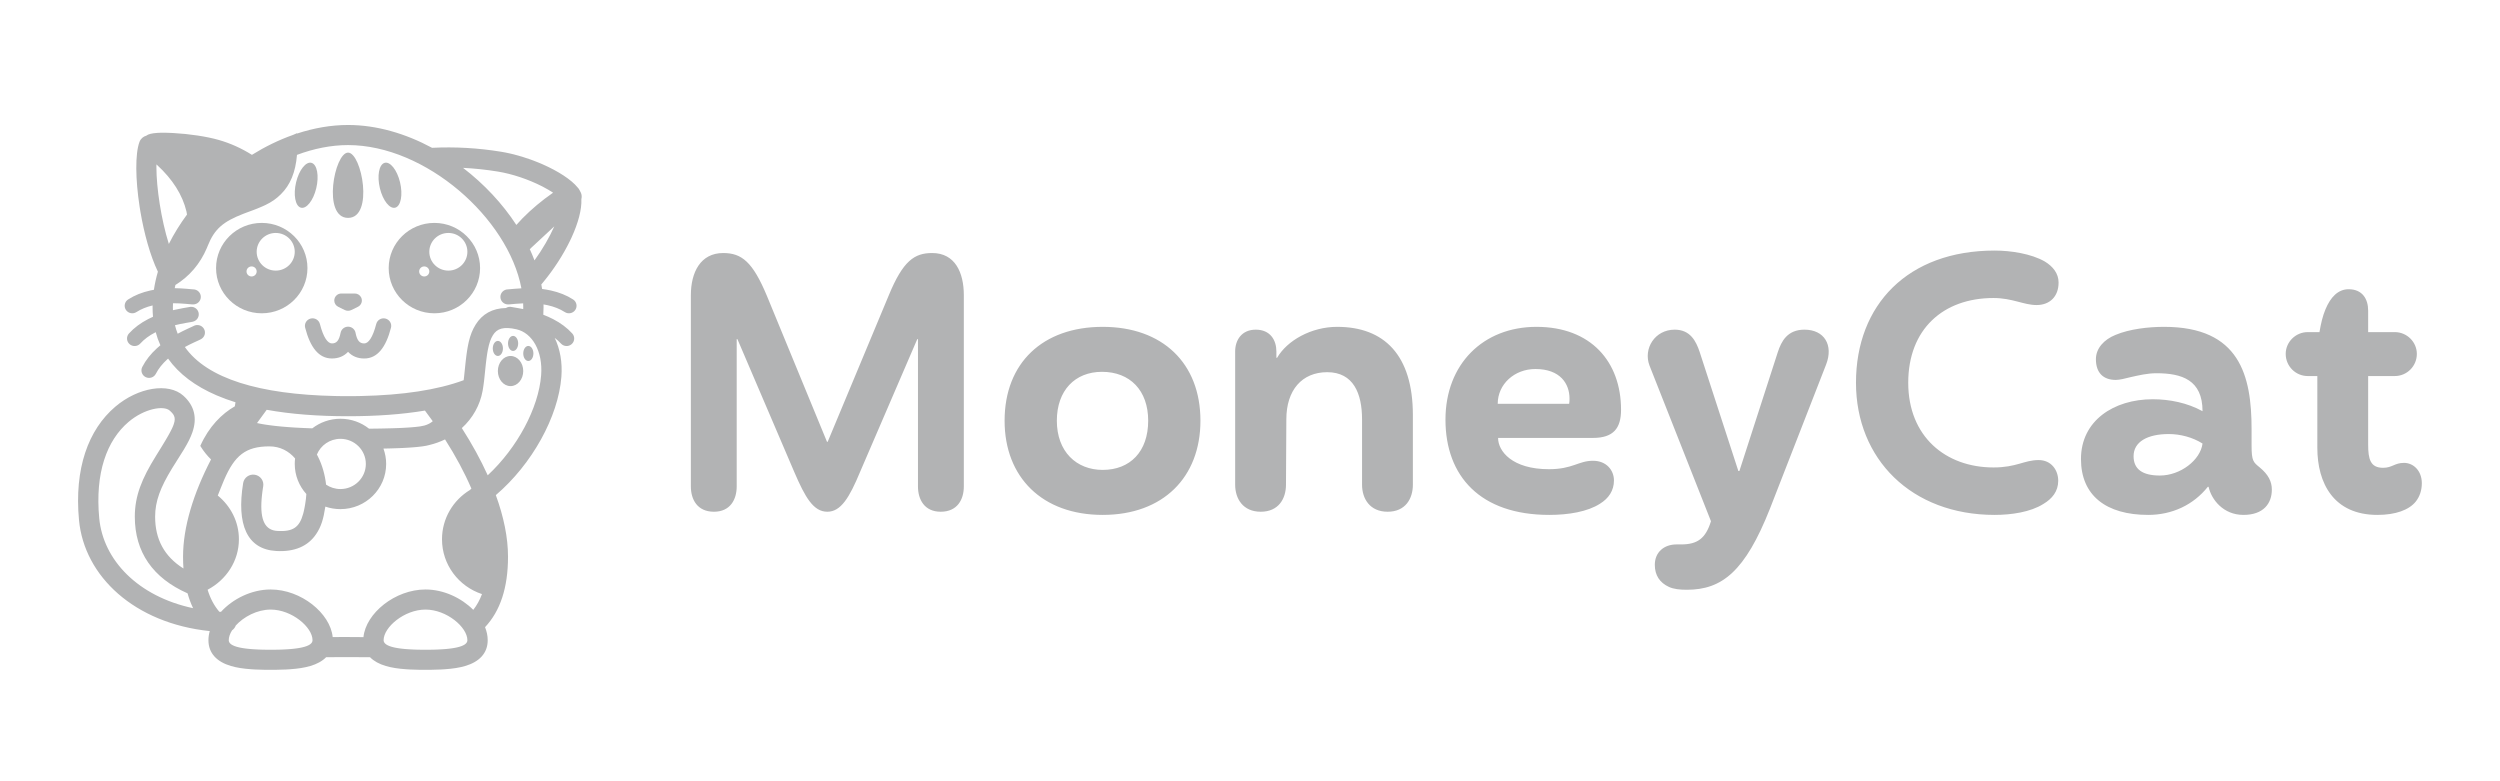 <?xml version="1.0" encoding="UTF-8"?> <svg xmlns="http://www.w3.org/2000/svg" width="160" height="50" viewBox="0 0 160 50" fill="none"> <path d="M60.206 32.751C61.275 32.751 61.685 31.964 61.685 31.131V18.893C61.685 17.431 61.116 16.194 59.66 16.194C58.523 16.194 57.795 16.689 56.885 18.893L52.972 28.274H52.927L49.083 18.938C48.173 16.756 47.468 16.194 46.285 16.194C44.829 16.194 44.215 17.431 44.215 18.893V31.131C44.215 31.964 44.624 32.751 45.693 32.751C46.74 32.751 47.149 31.964 47.149 31.131V21.705H47.195L50.834 30.209C51.539 31.851 52.063 32.751 52.95 32.751C53.814 32.751 54.36 31.851 55.042 30.209L58.705 21.705H58.75V31.131C58.75 31.964 59.16 32.751 60.206 32.751ZM70.572 32.954C74.439 32.954 76.828 30.547 76.828 26.925C76.828 23.235 74.394 20.918 70.572 20.918C66.728 20.918 64.294 23.235 64.294 26.925C64.294 30.547 66.705 32.954 70.572 32.954ZM70.572 30.074C68.889 30.074 67.638 28.904 67.638 26.925C67.638 24.99 68.798 23.797 70.527 23.797C72.324 23.797 73.484 24.99 73.484 26.925C73.484 28.904 72.324 30.074 70.572 30.074ZM88.809 32.751C89.946 32.751 90.424 31.919 90.424 31.019V26.565C90.424 22.718 88.582 20.918 85.579 20.918C83.918 20.918 82.372 21.795 81.735 22.898H81.689V22.493C81.689 21.773 81.302 21.098 80.37 21.098C79.46 21.098 79.05 21.773 79.05 22.493V31.019C79.05 31.919 79.551 32.751 80.688 32.751C81.826 32.751 82.303 31.919 82.303 31.019L82.326 26.835C82.326 24.967 83.327 23.82 84.942 23.82C86.625 23.82 87.171 25.192 87.171 26.835V31.019C87.171 31.919 87.672 32.751 88.809 32.751ZM99.153 32.954C100.381 32.954 101.609 32.751 102.405 32.234C102.951 31.896 103.293 31.401 103.293 30.749C103.293 30.097 102.815 29.489 101.95 29.489C101.018 29.489 100.654 30.029 99.13 30.029C96.787 30.029 95.877 28.882 95.877 28.027H101.95C103.27 28.027 103.747 27.397 103.747 26.227C103.747 23.145 101.814 20.918 98.334 20.918C94.921 20.918 92.51 23.303 92.51 26.857C92.51 30.479 94.74 32.954 99.153 32.954ZM100.426 25.845H95.854C95.854 24.585 96.923 23.617 98.265 23.617C99.858 23.617 100.449 24.562 100.449 25.507C100.449 25.597 100.449 25.755 100.426 25.845ZM107.956 37.745C110.208 37.745 111.686 36.576 113.279 32.549L116.873 23.325C117.35 22.088 116.759 21.098 115.485 21.098C114.393 21.098 114.006 21.84 113.779 22.538L111.322 30.142H111.254L108.775 22.515C108.547 21.84 108.183 21.098 107.182 21.098C105.908 21.098 105.158 22.313 105.567 23.393L109.502 33.359C109.161 34.461 108.638 34.843 107.592 34.843H107.296C106.5 34.843 105.908 35.338 105.908 36.148C105.908 36.823 106.227 37.296 106.818 37.566C107.114 37.7 107.501 37.745 107.956 37.745ZM127.655 32.954C128.724 32.954 129.952 32.774 130.771 32.256C131.34 31.919 131.726 31.446 131.726 30.771C131.726 30.074 131.272 29.444 130.475 29.444C129.543 29.444 129.065 29.917 127.586 29.917C124.516 29.917 122.127 27.937 122.127 24.495C122.127 21.075 124.356 19.073 127.586 19.073C128.792 19.073 129.52 19.523 130.339 19.523C131.181 19.523 131.749 18.983 131.749 18.083C131.749 17.498 131.385 17.049 130.862 16.733C129.998 16.239 128.701 16.036 127.655 16.036C122.104 16.036 118.783 19.501 118.783 24.495C118.783 29.377 122.332 32.954 127.655 32.954ZM143.578 32.954C144.874 32.954 145.398 32.211 145.398 31.334C145.398 30.817 145.17 30.367 144.624 29.917C144.215 29.579 144.101 29.512 144.101 28.522V27.465C144.101 24.045 143.35 20.918 138.505 20.918C137.504 20.918 136.299 21.053 135.389 21.435C134.661 21.728 134.138 22.29 134.138 22.988C134.138 23.865 134.615 24.315 135.412 24.315C135.662 24.315 136.003 24.225 136.367 24.135C136.867 24.023 137.436 23.887 138.005 23.887C139.642 23.887 140.962 24.315 140.962 26.317C139.984 25.777 138.846 25.552 137.777 25.552C135.275 25.552 133.182 26.925 133.182 29.377C133.182 31.716 134.797 32.954 137.482 32.954C139.006 32.954 140.37 32.324 141.303 31.154H141.349C141.531 31.986 142.304 32.954 143.578 32.954ZM138.232 30.434C137.118 30.434 136.549 30.029 136.549 29.197C136.549 28.274 137.436 27.779 138.801 27.779C139.529 27.779 140.325 27.982 140.962 28.387C140.825 29.444 139.552 30.434 138.232 30.434ZM152.153 32.954C153.314 32.954 154.178 32.639 154.61 32.099C154.86 31.784 154.997 31.379 154.997 30.929C154.997 30.119 154.451 29.624 153.859 29.624C153.245 29.624 153.109 29.939 152.517 29.939C151.699 29.939 151.562 29.377 151.562 28.454V24.067H153.268C154.041 24.067 154.678 23.438 154.678 22.65C154.678 21.885 154.041 21.255 153.268 21.255H151.562V19.883C151.562 19.141 151.198 18.511 150.311 18.511C149.629 18.511 149.151 19.028 148.832 19.793C148.65 20.221 148.537 20.715 148.446 21.255H147.695C146.922 21.255 146.285 21.885 146.285 22.65C146.285 23.438 146.922 24.067 147.695 24.067H148.309V28.657C148.309 30.929 149.356 32.954 152.153 32.954Z" fill="#B2B3B4"></path> <path d="M32.513 21.979C32.513 21.713 32.658 21.497 32.838 21.497C33.017 21.497 33.163 21.713 33.163 21.979C33.163 22.246 33.017 22.461 32.838 22.461C32.658 22.461 32.513 22.246 32.513 21.979Z" fill="#B2B3B4"></path> <path d="M31.538 22.3C31.538 22.034 31.683 21.818 31.863 21.818C32.042 21.818 32.188 22.034 32.188 22.3C32.188 22.567 32.042 22.782 31.863 22.782C31.683 22.782 31.538 22.567 31.538 22.3Z" fill="#B2B3B4"></path> <path d="M32.675 22.782C32.226 22.782 31.863 23.214 31.863 23.746C31.863 24.279 32.226 24.711 32.675 24.711C33.124 24.711 33.487 24.279 33.487 23.746C33.487 23.214 33.124 22.782 32.675 22.782Z" fill="#B2B3B4"></path> <path d="M33.488 22.622C33.488 22.356 33.633 22.14 33.813 22.14C33.992 22.14 34.138 22.356 34.138 22.622C34.138 22.888 33.992 23.104 33.813 23.104C33.633 23.104 33.488 22.888 33.488 22.622Z" fill="#B2B3B4"></path> <path d="M22.276 9.767C21.4 9.767 20.612 13.945 22.276 13.945C23.941 13.945 23.153 9.767 22.276 9.767Z" fill="#B2B3B4"></path> <path d="M19.25 13.289C19.606 13.395 20.049 12.839 20.24 12.048C20.43 11.256 20.297 10.529 19.941 10.423C19.585 10.317 19.142 10.872 18.951 11.664C18.761 12.455 18.894 13.183 19.25 13.289Z" fill="#B2B3B4"></path> <path d="M25.303 13.289C24.947 13.395 24.504 12.839 24.313 12.048C24.122 11.256 24.256 10.529 24.612 10.423C24.968 10.317 25.411 10.872 25.602 11.664C25.792 12.455 25.659 13.183 25.303 13.289Z" fill="#B2B3B4"></path> <path fill-rule="evenodd" clip-rule="evenodd" d="M13.828 17.158C13.828 15.561 15.137 14.266 16.752 14.266C18.367 14.266 19.677 15.561 19.677 17.158C19.677 18.756 18.367 20.051 16.752 20.051C15.137 20.051 13.828 18.756 13.828 17.158ZM16.427 16.114C16.427 15.448 16.973 14.909 17.646 14.909C18.319 14.909 18.864 15.448 18.864 16.114C18.864 16.78 18.319 17.319 17.646 17.319C16.973 17.319 16.427 16.78 16.427 16.114ZM15.777 17.373C15.777 17.195 15.922 17.051 16.102 17.051C16.281 17.051 16.427 17.195 16.427 17.373C16.427 17.55 16.281 17.694 16.102 17.694C15.922 17.694 15.777 17.55 15.777 17.373Z" fill="#B2B3B4"></path> <path fill-rule="evenodd" clip-rule="evenodd" d="M27.801 14.266C26.186 14.266 24.876 15.561 24.876 17.158C24.876 18.756 26.186 20.051 27.801 20.051C29.416 20.051 30.725 18.756 30.725 17.158C30.725 15.561 29.416 14.266 27.801 14.266ZM27.476 16.114C27.476 15.448 28.022 14.909 28.695 14.909C29.368 14.909 29.913 15.448 29.913 16.114C29.913 16.78 29.368 17.319 28.695 17.319C28.022 17.319 27.476 16.78 27.476 16.114ZM27.151 17.051C26.972 17.051 26.826 17.195 26.826 17.373C26.826 17.55 26.972 17.694 27.151 17.694C27.331 17.694 27.476 17.55 27.476 17.373C27.476 17.195 27.331 17.051 27.151 17.051Z" fill="#B2B3B4"></path> <path d="M21.644 19.634L22.058 19.839C22.196 19.907 22.357 19.907 22.494 19.839L22.909 19.634C23.133 19.523 23.224 19.254 23.112 19.032C23.035 18.88 22.878 18.784 22.706 18.784H21.846C21.596 18.784 21.393 18.985 21.393 19.233C21.393 19.403 21.49 19.558 21.644 19.634Z" fill="#B2B3B4"></path> <path d="M20.474 20.735C20.408 20.477 20.143 20.321 19.882 20.387C19.621 20.452 19.463 20.715 19.53 20.973C19.854 22.233 20.402 22.943 21.243 22.943C21.67 22.943 22.017 22.793 22.276 22.517C22.535 22.794 22.882 22.944 23.31 22.944C24.151 22.944 24.699 22.234 25.023 20.974C25.09 20.716 24.932 20.453 24.671 20.388C24.41 20.322 24.145 20.478 24.079 20.736C23.852 21.618 23.572 21.98 23.31 21.98C23.024 21.98 22.858 21.811 22.759 21.321C22.73 21.123 22.578 20.956 22.368 20.916C22.131 20.871 21.901 21.005 21.82 21.222C21.808 21.252 21.8 21.283 21.795 21.315C21.697 21.809 21.53 21.979 21.243 21.979C20.981 21.979 20.701 21.617 20.474 20.735Z" fill="#B2B3B4"></path> <path fill-rule="evenodd" clip-rule="evenodd" d="M9.765 19.669C9.765 19.628 9.766 19.588 9.766 19.548C9.375 19.641 9.029 19.781 8.733 19.972C8.508 20.118 8.205 20.056 8.058 19.833C7.911 19.61 7.974 19.311 8.199 19.166C8.617 18.895 9.095 18.708 9.622 18.591C9.698 18.575 9.774 18.559 9.85 18.546C9.907 18.16 9.993 17.773 10.105 17.388C9.609 16.355 9.222 14.936 8.985 13.539L8.933 13.215C8.668 11.489 8.64 9.848 8.928 9.079C9.005 8.875 9.171 8.736 9.363 8.684C9.486 8.583 9.723 8.527 10.061 8.506L10.208 8.498C10.233 8.498 10.259 8.497 10.285 8.496L10.449 8.495L10.623 8.496L10.809 8.502L11.005 8.51C11.038 8.511 11.072 8.513 11.106 8.515C12.109 8.569 13.235 8.736 14.002 8.957C14.745 9.17 15.453 9.488 16.123 9.91C16.961 9.389 17.845 8.956 18.753 8.635L19.012 8.523L19.012 8.547C20.084 8.194 21.185 7.999 22.276 7.999C24.102 7.999 25.954 8.546 27.652 9.46C29.122 9.387 30.594 9.47 32.066 9.711C32.259 9.742 32.455 9.781 32.651 9.826L32.887 9.882C33.241 9.972 33.596 10.081 33.941 10.204L34.169 10.288C34.283 10.331 34.395 10.376 34.506 10.422L34.725 10.515C35.72 10.953 36.559 11.492 36.969 11.998C37.018 12.046 37.06 12.104 37.092 12.17C37.129 12.229 37.16 12.289 37.183 12.347C37.234 12.475 37.241 12.613 37.208 12.741C37.239 13.412 37.002 14.277 36.584 15.191L36.475 15.421C36.044 16.307 35.453 17.225 34.778 18.044L34.655 18.192L34.644 18.203C34.663 18.3 34.68 18.398 34.695 18.495C34.883 18.518 35.069 18.55 35.256 18.591C35.783 18.708 36.261 18.895 36.679 19.166C36.904 19.311 36.968 19.61 36.82 19.833C36.673 20.056 36.371 20.118 36.145 19.972C35.833 19.77 35.463 19.625 35.044 19.532C34.958 19.514 34.872 19.497 34.785 19.483C34.786 19.545 34.787 19.607 34.787 19.669C34.787 19.829 34.782 19.988 34.771 20.143C34.985 20.225 35.194 20.318 35.401 20.424C35.879 20.672 36.292 20.975 36.625 21.343C36.804 21.541 36.787 21.846 36.586 22.024C36.386 22.201 36.078 22.184 35.898 21.985C35.781 21.856 35.649 21.736 35.502 21.625C35.843 22.333 36 23.192 35.929 24.112C35.731 26.678 34.05 29.708 31.733 31.687C32.237 33.071 32.513 34.404 32.513 35.63C32.513 37.621 32.013 39.106 31.043 40.139C31.153 40.413 31.213 40.694 31.213 40.973C31.213 41.813 30.666 42.36 29.773 42.623C29.408 42.731 28.985 42.797 28.465 42.833L28.218 42.848C28.007 42.859 27.779 42.865 27.535 42.868L27.232 42.869L27.139 42.869L27.079 42.869L26.785 42.865C26.595 42.862 26.416 42.856 26.246 42.848L25.999 42.833C25.479 42.797 25.056 42.731 24.691 42.623C24.272 42.499 23.928 42.313 23.683 42.063L22.517 42.056L21.98 42.055L20.872 42.062C20.626 42.313 20.282 42.499 19.862 42.623C19.497 42.731 19.074 42.797 18.554 42.833L18.307 42.848C18.095 42.859 17.868 42.865 17.623 42.868L17.321 42.869C17.269 42.869 17.218 42.869 17.168 42.869L16.874 42.865C16.683 42.862 16.504 42.856 16.335 42.848L16.088 42.833C15.568 42.797 15.145 42.731 14.78 42.623C13.887 42.36 13.34 41.813 13.34 40.973C13.34 40.779 13.369 40.584 13.424 40.39C8.604 39.889 5.395 36.886 5.056 33.287C4.746 29.992 5.648 27.499 7.381 26.027C8.835 24.791 10.784 24.467 11.737 25.327C12.464 25.983 12.623 26.777 12.311 27.674C12.198 28.001 12.027 28.337 11.777 28.754L11.737 28.819L11.014 29.971C10.267 31.194 9.928 32.075 9.928 33.067C9.928 34.517 10.514 35.611 11.741 36.384C11.724 36.141 11.715 35.89 11.715 35.63C11.715 33.74 12.37 31.596 13.506 29.404C13.256 29.16 13.035 28.885 12.85 28.587L12.819 28.536C13.372 27.298 14.197 26.478 15.03 26.004L15.072 25.746C14.646 25.614 14.242 25.466 13.861 25.302C12.501 24.718 11.453 23.935 10.757 22.951C10.74 22.965 10.723 22.98 10.707 22.995C10.391 23.283 10.143 23.591 9.975 23.921C9.854 24.159 9.56 24.254 9.32 24.134C9.08 24.014 8.983 23.724 9.105 23.486C9.33 23.046 9.649 22.647 10.047 22.286C10.119 22.221 10.191 22.158 10.265 22.097C10.143 21.83 10.043 21.551 9.966 21.26L9.928 21.279C9.548 21.475 9.229 21.71 8.98 21.985C8.8 22.184 8.492 22.201 8.291 22.024C8.091 21.846 8.073 21.541 8.253 21.343C8.586 20.975 8.998 20.672 9.477 20.424C9.581 20.37 9.686 20.32 9.792 20.273C9.774 20.076 9.765 19.875 9.765 19.669ZM16.449 27.076C16.64 26.805 16.837 26.534 17.041 26.265C17.05 26.252 17.06 26.24 17.07 26.227C18.614 26.507 20.362 26.639 22.276 26.639C24.073 26.639 25.723 26.523 27.196 26.277C27.367 26.503 27.534 26.731 27.696 26.958C27.553 27.081 27.376 27.174 27.162 27.234C27.074 27.255 26.983 27.274 26.89 27.289L26.78 27.303L26.588 27.325L26.303 27.35L26.148 27.361L25.811 27.381L25.533 27.394L25.129 27.408L24.566 27.422L24.067 27.431L23.618 27.435C23.117 27.038 22.481 26.8 21.789 26.8C21.109 26.8 20.484 27.029 19.987 27.413L19.791 27.407L19.47 27.394L19.16 27.379L18.862 27.363L18.576 27.344L18.301 27.323L18.037 27.301L17.786 27.276C17.745 27.272 17.704 27.268 17.664 27.264L17.43 27.236C17.354 27.227 17.28 27.218 17.208 27.207L16.997 27.177L16.798 27.144C16.733 27.133 16.671 27.121 16.61 27.109L16.449 27.076ZM12.004 37.974C9.785 36.994 8.628 35.337 8.628 33.067C8.628 31.742 9.07 30.64 9.992 29.16L10.352 28.578L10.599 28.169L10.763 27.887L10.834 27.759L10.898 27.64L10.955 27.529L11.006 27.426L11.05 27.33L11.087 27.24L11.118 27.156C11.207 26.901 11.202 26.731 11.122 26.58L11.095 26.533L11.062 26.487L11.054 26.476L11.044 26.464L11.005 26.418L10.961 26.372L10.913 26.325L10.861 26.277C10.483 25.935 9.24 26.142 8.228 27.002C6.831 28.189 6.078 30.27 6.351 33.168C6.603 35.846 8.83 38.172 12.358 38.924C12.217 38.63 12.099 38.313 12.004 37.974ZM14.037 39.152C13.709 38.77 13.458 38.304 13.287 37.743C14.482 37.111 15.29 35.902 15.29 34.513C15.29 33.394 14.766 32.392 13.937 31.714L13.942 31.704L13.944 31.699L14.144 31.196L14.344 30.709C15.012 29.166 15.707 28.568 17.24 28.568C17.929 28.568 18.485 28.871 18.886 29.34C18.872 29.455 18.864 29.573 18.864 29.692C18.864 30.431 19.145 31.106 19.606 31.617C19.602 31.722 19.593 31.827 19.579 31.931C19.575 31.963 19.57 31.994 19.566 32.024L19.54 32.203C19.536 32.232 19.531 32.26 19.527 32.288L19.498 32.452C19.493 32.478 19.488 32.505 19.483 32.53L19.452 32.68C19.447 32.704 19.441 32.728 19.436 32.751L19.401 32.887C19.161 33.76 18.741 34.036 17.757 33.981C16.993 33.938 16.633 33.345 16.744 31.932L16.762 31.743C16.765 31.711 16.768 31.678 16.772 31.645L16.797 31.442L16.828 31.229L16.846 31.119C16.903 30.769 16.662 30.439 16.307 30.383C15.953 30.326 15.62 30.564 15.562 30.915C15.131 33.565 15.801 35.159 17.684 35.264C18.866 35.33 19.716 34.95 20.234 34.181C20.555 33.704 20.701 33.218 20.822 32.423C21.125 32.528 21.45 32.584 21.789 32.584C23.404 32.584 24.714 31.29 24.714 29.692C24.714 29.347 24.652 29.016 24.54 28.709L24.993 28.699L25.534 28.681L25.829 28.668L26.103 28.652L26.275 28.641L26.439 28.629L26.669 28.609L26.882 28.586L27.015 28.57L27.039 28.567L27.078 28.561C27.218 28.542 27.352 28.515 27.482 28.48C27.837 28.394 28.172 28.273 28.482 28.122C29.159 29.183 29.729 30.242 30.17 31.27C30.133 31.298 30.1 31.329 30.071 31.362C29.001 32.013 28.288 33.181 28.288 34.513C28.288 36.147 29.36 37.533 30.847 38.022C30.703 38.406 30.517 38.741 30.29 39.031C29.532 38.27 28.397 37.727 27.232 37.727C25.279 37.727 23.412 39.253 23.261 40.776L22.211 40.769L21.703 40.77L21.292 40.773C21.139 39.251 19.273 37.727 17.321 37.727C16.092 37.727 14.897 38.331 14.143 39.158C14.107 39.157 14.072 39.154 14.037 39.152ZM31.214 30.419C33.107 28.658 34.471 26.11 34.633 24.014C34.752 22.482 34.065 21.304 33.056 21.075C32.221 20.886 31.81 21.028 31.548 21.45C31.405 21.679 31.306 21.962 31.225 22.381L31.195 22.544L31.167 22.721C31.163 22.752 31.158 22.783 31.154 22.815L31.127 23.015L31.088 23.345L30.998 24.209L30.977 24.397L30.955 24.567L30.933 24.724L30.91 24.873L30.886 25.018C30.72 25.931 30.255 26.763 29.557 27.397C30.205 28.408 30.763 29.422 31.214 30.419ZM14.852 40.341C14.717 40.556 14.64 40.773 14.64 40.973C14.64 41.174 14.846 41.332 15.315 41.436L15.433 41.46L15.561 41.482L15.699 41.502L15.848 41.52L16.008 41.536L16.179 41.549L16.36 41.56L16.554 41.57L16.758 41.577L16.974 41.581L17.202 41.583H17.439L17.668 41.581L17.884 41.577L18.088 41.57L18.281 41.56L18.463 41.549L18.634 41.536L18.794 41.52L18.943 41.502L19.081 41.482L19.209 41.46L19.326 41.436C19.796 41.332 20.002 41.174 20.002 40.973C20.002 40.142 18.679 39.013 17.321 39.013C16.449 39.013 15.592 39.478 15.09 40.031C15.045 40.157 14.96 40.265 14.852 40.341ZM11.065 19.669C11.065 19.582 11.067 19.495 11.071 19.407C11.326 19.407 11.591 19.42 11.869 19.444L12.241 19.477L12.309 19.482L12.365 19.483C12.635 19.483 12.853 19.267 12.853 19.001C12.853 18.735 12.635 18.519 12.365 18.519L12.344 18.518L11.952 18.483C11.687 18.461 11.432 18.447 11.184 18.444C11.197 18.375 11.211 18.307 11.226 18.239C12.113 17.691 12.803 16.9 13.242 15.867L13.295 15.735C13.726 14.646 14.294 14.182 15.562 13.688L15.786 13.603L16.17 13.461C16.207 13.447 16.242 13.433 16.278 13.42L16.48 13.341L16.665 13.264C16.725 13.239 16.782 13.215 16.836 13.19L16.994 13.117C17.399 12.921 17.681 12.723 17.975 12.433C18.575 11.841 18.916 11.027 19.007 9.912C20.079 9.511 21.186 9.285 22.276 9.285C27.233 9.285 32.525 13.959 33.37 18.453C33.225 18.46 33.077 18.47 32.926 18.483L32.534 18.518L32.513 18.519C32.244 18.519 32.025 18.735 32.025 19.001C32.025 19.267 32.244 19.483 32.513 19.483L32.569 19.482L32.637 19.477L33.009 19.444C33.171 19.43 33.328 19.42 33.482 19.414C33.486 19.499 33.487 19.584 33.487 19.669C33.487 19.706 33.487 19.744 33.486 19.781C33.385 19.761 33.283 19.742 33.178 19.723L32.791 19.656L32.77 19.652C32.631 19.615 32.49 19.641 32.378 19.713C31.517 19.729 30.865 20.092 30.44 20.777C30.238 21.102 30.103 21.441 30 21.882L29.961 22.064L29.924 22.259C29.913 22.326 29.901 22.395 29.89 22.467L29.858 22.689C29.853 22.727 29.848 22.767 29.843 22.806L29.813 23.053L29.784 23.318L29.709 24.039L29.675 24.333C27.985 24.958 25.771 25.289 23.108 25.345L22.696 25.352C22.557 25.353 22.417 25.354 22.276 25.354C22.135 25.354 21.995 25.353 21.857 25.352L21.444 25.345C16.612 25.243 13.256 24.236 11.832 22.21C12.019 22.108 12.216 22.009 12.424 21.913L12.763 21.758L12.824 21.727L12.874 21.701C13.107 21.568 13.187 21.273 13.052 21.043C12.917 20.812 12.619 20.733 12.386 20.866L12.367 20.876L12.01 21.04C11.787 21.143 11.575 21.249 11.372 21.359C11.302 21.183 11.244 21.002 11.198 20.814C11.412 20.76 11.636 20.714 11.871 20.672L12.239 20.609L12.306 20.596L12.36 20.583C12.62 20.514 12.775 20.25 12.705 19.993C12.635 19.735 12.368 19.583 12.108 19.652L12.087 19.656L11.699 19.723C11.481 19.762 11.271 19.804 11.068 19.852C11.066 19.791 11.065 19.73 11.065 19.669ZM10.806 15.613C11.13 14.967 11.521 14.336 11.968 13.731C11.96 13.659 11.948 13.592 11.933 13.531C11.678 12.471 11.054 11.479 10.047 10.553L10.012 10.521L10.01 10.694C10.011 12.025 10.311 14.035 10.806 15.613ZM29.634 10.743C30.982 11.776 32.159 13.033 33.046 14.396C33.557 13.812 34.189 13.237 34.86 12.723C35.045 12.581 35.227 12.448 35.397 12.332C35.217 12.213 35.002 12.086 34.762 11.961L34.68 11.918C33.815 11.479 32.794 11.132 31.855 10.979C31.114 10.858 30.373 10.78 29.634 10.743ZM33.906 15.945C34.016 16.184 34.116 16.424 34.207 16.665C34.727 15.948 35.169 15.177 35.474 14.489L33.906 15.945ZM20.348 29.219C20.628 29.769 20.802 30.408 20.869 31.017C21.131 31.195 21.448 31.299 21.789 31.299C22.686 31.299 23.414 30.579 23.414 29.692C23.414 28.805 22.686 28.085 21.789 28.085C21.106 28.085 20.522 28.502 20.281 29.092C20.304 29.134 20.326 29.176 20.348 29.219ZM29.913 40.973C29.913 40.142 28.59 39.013 27.232 39.013C25.874 39.013 24.551 40.142 24.551 40.973C24.551 41.174 24.758 41.332 25.227 41.436L25.344 41.46L25.472 41.482L25.61 41.502L25.759 41.52L25.919 41.536L26.09 41.549L26.272 41.56L26.465 41.57L26.669 41.577L26.886 41.581L27.114 41.583H27.351L27.579 41.581L27.795 41.577L28 41.57L28.193 41.56L28.375 41.549L28.545 41.536L28.705 41.52L28.854 41.502L28.992 41.482L29.12 41.46L29.238 41.436C29.707 41.332 29.913 41.174 29.913 40.973Z" fill="#B2B3B4"></path> </svg> 